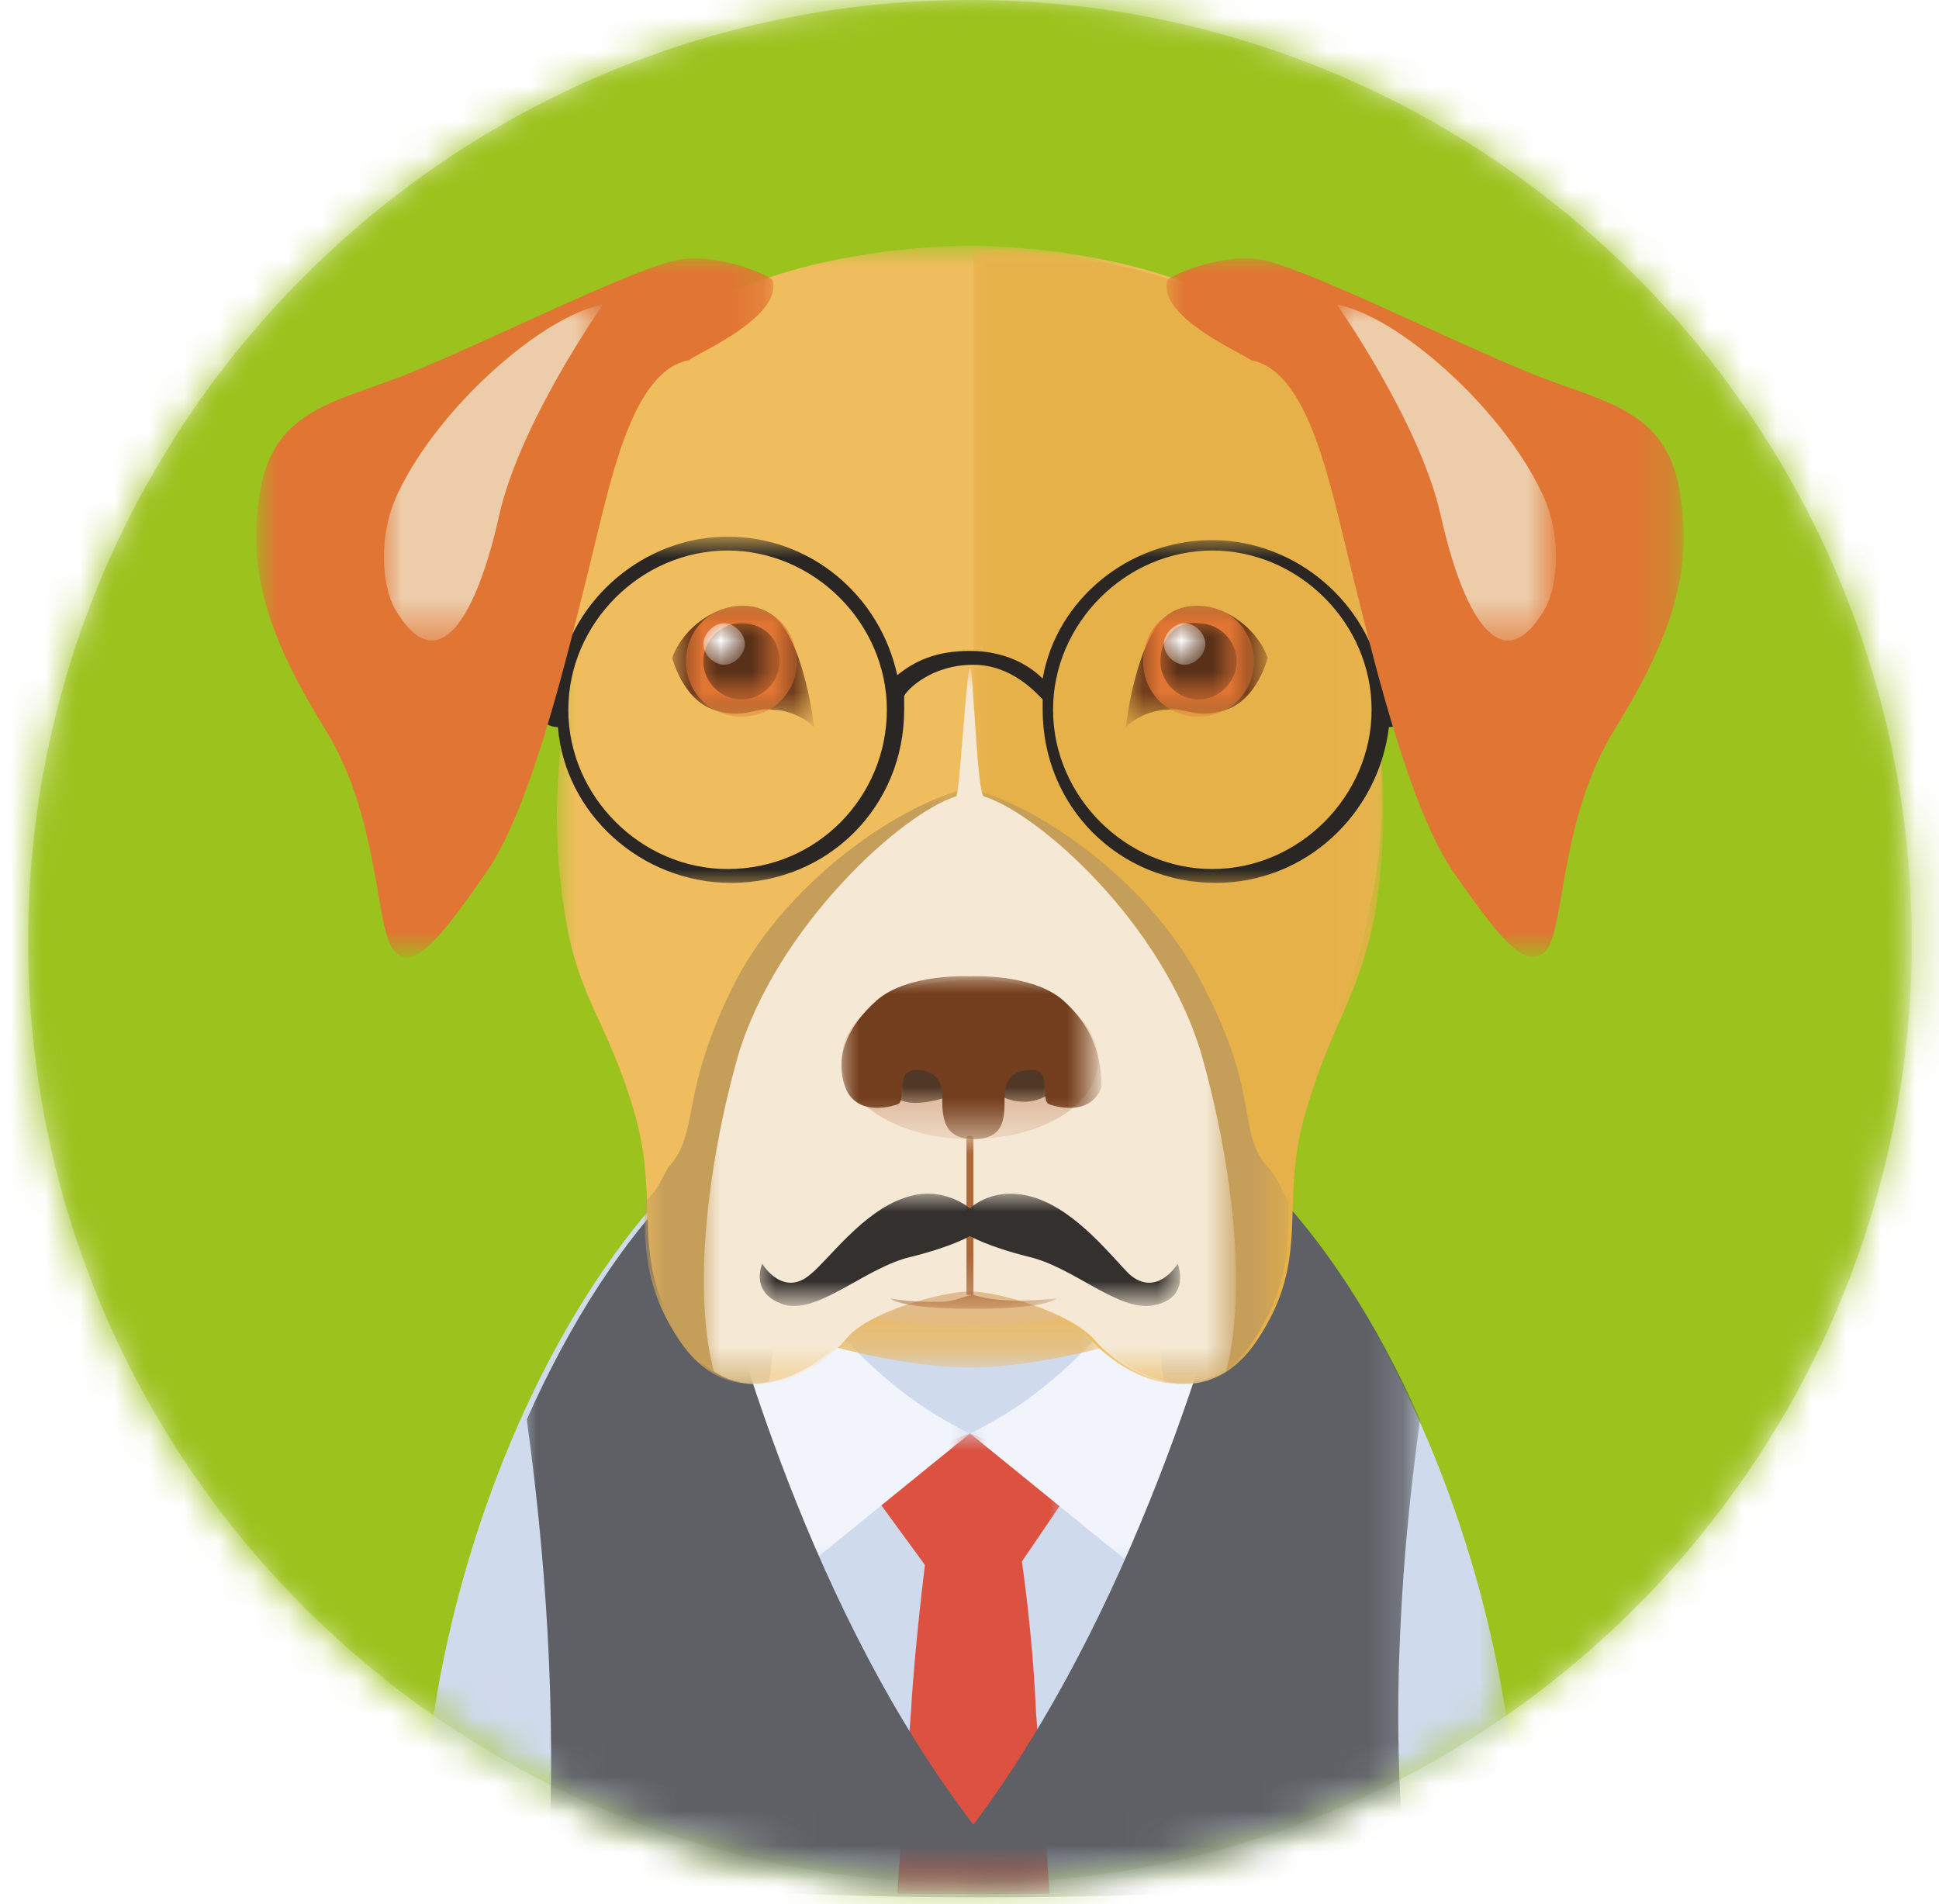 <?xml version="1.0" encoding="utf-8"?>
<!-- Generator: Adobe Illustrator 26.0.1, SVG Export Plug-In . SVG Version: 6.00 Build 0)  -->
<svg version="1.1" id="Layer_1" xmlns="http://www.w3.org/2000/svg" xmlns:xlink="http://www.w3.org/1999/xlink" x="0px" y="0px"
	 viewBox="0 0 56 55" style="enable-background:new 0 0 56 55;" xml:space="preserve">
<style type="text/css">
	.st0{filter:url(#Adobe_OpacityMaskFilter);}
	.st1{fill-rule:evenodd;clip-rule:evenodd;fill:#FFFFFF;}
	.st2{mask:url(#mask-2_00000094577603981899764770000005577600133146671282_);fill-rule:evenodd;clip-rule:evenodd;fill:#9BC21D;}
	.st3{filter:url(#Adobe_OpacityMaskFilter_00000091016048947756051170000008591078449994510249_);}
	.st4{mask:url(#mask-6_00000147909793584985712550000003515377144567263903_);fill-rule:evenodd;clip-rule:evenodd;fill:#9BC21D;}
	.st5{filter:url(#Adobe_OpacityMaskFilter_00000053505636965494627490000000917706857409362613_);}
	.st6{mask:url(#mask-8_00000037663543417440501830000013619367410926830484_);fill-rule:evenodd;clip-rule:evenodd;fill:#D0DAED;}
	.st7{filter:url(#Adobe_OpacityMaskFilter_00000077294207912002957440000009845237450926752909_);}
	.st8{mask:url(#mask-10_00000037650958352003762590000004030874978591952513_);fill-rule:evenodd;clip-rule:evenodd;fill:#DC5140;}
	.st9{filter:url(#Adobe_OpacityMaskFilter_00000065059475958592130760000006931033969040173721_);}
	.st10{mask:url(#mask-12_00000128481472219348026760000003193387912579117455_);fill-rule:evenodd;clip-rule:evenodd;fill:#F1F5FB;}
	.st11{filter:url(#Adobe_OpacityMaskFilter_00000089558898786466376270000017151945303852961175_);}
	.st12{mask:url(#mask-14_00000117669220418417739780000004160421216578708615_);fill-rule:evenodd;clip-rule:evenodd;fill:#F1F5FB;}
	.st13{filter:url(#Adobe_OpacityMaskFilter_00000096750236962806411750000008105477522421781380_);}
	.st14{mask:url(#mask-16_00000041978237738076898140000015398278369173282186_);fill-rule:evenodd;clip-rule:evenodd;fill:#5E6065;}
	.st15{filter:url(#Adobe_OpacityMaskFilter_00000140714335907735834870000003612000875375681924_);}
	.st16{mask:url(#mask-18_00000164494861585864926090000008133798399976826805_);fill-rule:evenodd;clip-rule:evenodd;fill:#E8BB69;}
	.st17{filter:url(#Adobe_OpacityMaskFilter_00000091000033203957946640000008215109315697624209_);}
	.st18{mask:url(#mask-20_00000062171604144339902820000007080805124996583077_);fill-rule:evenodd;clip-rule:evenodd;fill:#DEBB9F;}
	.st19{filter:url(#Adobe_OpacityMaskFilter_00000063633663932474839910000017176482121563322270_);}
	.st20{mask:url(#mask-22_00000165933415287659396870000015101448042330097572_);fill-rule:evenodd;clip-rule:evenodd;fill:#EFBD5E;}
	.st21{filter:url(#Adobe_OpacityMaskFilter_00000140717231592308570070000012622528769184317613_);}
	.st22{mask:url(#mask-24_00000029022609176383983530000004034788638419035033_);fill-rule:evenodd;clip-rule:evenodd;fill:#E7B14A;}
	.st23{filter:url(#Adobe_OpacityMaskFilter_00000117644764744519180300000004347055304112867723_);}
	.st24{mask:url(#mask-26_00000044159028370491436130000010895408952656053181_);fill-rule:evenodd;clip-rule:evenodd;fill:#292623;}
	.st25{filter:url(#Adobe_OpacityMaskFilter_00000011712464662046172850000015831168274173896837_);}
	.st26{mask:url(#mask-28_00000013905880170086444700000002308639412005553569_);fill-rule:evenodd;clip-rule:evenodd;fill:#C59E5A;}
	.st27{filter:url(#Adobe_OpacityMaskFilter_00000001647777863548612960000010911566530629623216_);}
	.st28{mask:url(#mask-30_00000018221983565781201490000006847273217518624900_);fill-rule:evenodd;clip-rule:evenodd;fill:#F5E9D5;}
	.st29{filter:url(#Adobe_OpacityMaskFilter_00000013192604278786431580000002067547997896551102_);}
	.st30{mask:url(#mask-32_00000103973652116994099400000004032865615280554134_);fill-rule:evenodd;clip-rule:evenodd;fill:#E17533;}
	.st31{filter:url(#Adobe_OpacityMaskFilter_00000183945276411414213900000002024573226177600676_);}
	.st32{mask:url(#mask-34_00000103261916266063702830000009282137959165794969_);fill-rule:evenodd;clip-rule:evenodd;fill:#E17533;}
	.st33{filter:url(#Adobe_OpacityMaskFilter_00000111894840217498791680000013189545365119819442_);}
	.st34{mask:url(#mask-36_00000056405361970910385850000003605020655407294133_);fill-rule:evenodd;clip-rule:evenodd;fill:#ECCCA9;}
	.st35{filter:url(#Adobe_OpacityMaskFilter_00000039816133684078753580000011392928464491668363_);}
	.st36{mask:url(#mask-38_00000093163920739013110410000011109138080793438128_);fill-rule:evenodd;clip-rule:evenodd;fill:#ECCCA9;}
	.st37{filter:url(#Adobe_OpacityMaskFilter_00000116925523525796699070000008724650498707944091_);}
	.st38{mask:url(#mask-40_00000075131699493137883390000007782138727135301532_);fill-rule:evenodd;clip-rule:evenodd;fill:#AC6A39;}
	.st39{filter:url(#Adobe_OpacityMaskFilter_00000054248738336173195370000014286230783729330091_);}
	.st40{mask:url(#mask-42_00000163794450555934859090000012614059264039143838_);fill-rule:evenodd;clip-rule:evenodd;fill:#33302D;}
	.st41{filter:url(#Adobe_OpacityMaskFilter_00000170258081976619867720000009022898320588760471_);}
	.st42{mask:url(#mask-44_00000173846717969788615280000006757402066654093202_);fill-rule:evenodd;clip-rule:evenodd;fill:#DEBB9F;}
	.st43{filter:url(#Adobe_OpacityMaskFilter_00000058563338941514482640000011814787910222885804_);}
	.st44{mask:url(#mask-46_00000053517980456040716820000007788467538047161772_);fill-rule:evenodd;clip-rule:evenodd;fill:#513826;}
	.st45{filter:url(#Adobe_OpacityMaskFilter_00000122698974884504482400000013703419975817773451_);}
	.st46{mask:url(#mask-48_00000069387283778142435910000011319476890790600333_);fill-rule:evenodd;clip-rule:evenodd;fill:#733E1D;}
	.st47{filter:url(#Adobe_OpacityMaskFilter_00000147903033454395607770000015803149709533143966_);}
	.st48{mask:url(#mask-50_00000052802374164645715160000009694377278974227851_);fill-rule:evenodd;clip-rule:evenodd;fill:#733E1D;}
	.st49{filter:url(#Adobe_OpacityMaskFilter_00000163038563548987533870000004526116719151457715_);}
	.st50{mask:url(#mask-52_00000042017164045813780030000001284933522614514620_);fill-rule:evenodd;clip-rule:evenodd;fill:#E17533;}
	.st51{filter:url(#Adobe_OpacityMaskFilter_00000150085387802032405750000016138741267064143771_);}
	.st52{mask:url(#mask-54_00000142152399732554750580000000471857848970881933_);fill-rule:evenodd;clip-rule:evenodd;fill:#593119;}
	.st53{filter:url(#Adobe_OpacityMaskFilter_00000085244975602645196610000017051887946770355343_);}
	.st54{mask:url(#mask-56_00000110428493913394521370000006963708076379388319_);fill-rule:evenodd;clip-rule:evenodd;fill:#FEFEFE;}
	.st55{filter:url(#Adobe_OpacityMaskFilter_00000115486199495744136630000000314862827990247101_);}
	.st56{mask:url(#mask-58_00000106144942494707695210000013837878731325275827_);fill-rule:evenodd;clip-rule:evenodd;fill:#733E1D;}
	.st57{filter:url(#Adobe_OpacityMaskFilter_00000022554237859351457830000016363427541959922570_);}
	.st58{mask:url(#mask-60_00000112608974577946847820000012748421647127873957_);fill-rule:evenodd;clip-rule:evenodd;fill:#E17533;}
	.st59{filter:url(#Adobe_OpacityMaskFilter_00000049207739138568172770000016213769413341428659_);}
	.st60{mask:url(#mask-62_00000041268319623205124920000000513786880655098521_);fill-rule:evenodd;clip-rule:evenodd;fill:#593119;}
	.st61{filter:url(#Adobe_OpacityMaskFilter_00000077293385522879321550000015915696950875031200_);}
	.st62{mask:url(#mask-64_00000125593377448131699970000013106949470222682027_);fill-rule:evenodd;clip-rule:evenodd;fill:#FEFEFE;}
</style>
<g id="Page-1">
	<g id="Dimbabet-Profile-Menu---Account-setting-1.02" transform="translate(-568, -374)">
		<g id="avatars" transform="translate(493, 332)">
			<g id="Group-1351" transform="translate(0, 42)">
				<g id="dog" transform="translate(75.813, 0)">
					<g id="Group-980" transform="translate(-0, -0)">
						<g id="Clip-979">
						</g>
						<defs>
							<filter id="Adobe_OpacityMaskFilter" filterUnits="userSpaceOnUse" x="0" y="0" width="54.4" height="54.4">
								<feColorMatrix  type="matrix" values="1 0 0 0 0  0 1 0 0 0  0 0 1 0 0  0 0 0 1 0"/>
							</filter>
						</defs>
						
							<mask maskUnits="userSpaceOnUse" x="0" y="0" width="54.4" height="54.4" id="mask-2_00000094577603981899764770000005577600133146671282_">
							<g class="st0">
								<path id="path-1_00000039109455004822028700000018056673718863262364_" class="st1" d="M27.2,0C12.2,0,0,12.2,0,27.2l0,0
									c0,11,6.6,20.9,16.8,25.1l0,0c10.2,4.2,21.9,1.9,29.6-5.9l0,0c7.8-7.8,10.1-19.5,5.9-29.6l0,0C48.1,6.6,38.2,0,27.2,0
									L27.2,0C27.2,0,27.2,0,27.2,0"/>
							</g>
						</mask>
						<path id="Fill-978" class="st2" d="M27.2,0c15,0,27.2,12.2,27.2,27.2S42.2,54.4,27.2,54.4S0,42.2,0,27.2C0,12.2,12.2,0,27.2,0
							"/>
					</g>
					<g id="Group-986" transform="translate(0, 0)">
						<g id="Clip-985">
						</g>
						<defs>
							
								<filter id="Adobe_OpacityMaskFilter_00000144324618929423921380000002170684440182375044_" filterUnits="userSpaceOnUse" x="-1" y="-1" width="56.4" height="56.4">
								<feColorMatrix  type="matrix" values="1 0 0 0 0  0 1 0 0 0  0 0 1 0 0  0 0 0 1 0"/>
							</filter>
						</defs>
						
							<mask maskUnits="userSpaceOnUse" x="-1" y="-1" width="56.4" height="56.4" id="mask-6_00000147909793584985712550000003515377144567263903_">
							<g style="filter:url(#Adobe_OpacityMaskFilter_00000144324618929423921380000002170684440182375044_);">
								<path id="path-5_00000138533234457079102810000001085276797258127796_" class="st1" d="M0,27.2c0,0.4,0,0.8,0,1.2l0,0
									c0,0,0,0,0,0.1l0,0c0,0,0,0,0,0l0,0c0.3,6.2,2.7,12,6.6,16.6l0,0c0,0,0,0,0,0l0,0l0,0c1.1,1.3,2.4,2.5,3.8,3.6l0,0
									c1.9,1.5,4,2.7,6.3,3.7l0,0c2.9,1.2,6,1.9,9,2l0,0c0.5,0,0.9,0,1.4,0l0,0c0.2,0,0.5,0,0.7,0l0,0c0,0,0,0,0,0l0,0
									c0,0,0,0,0,0l0,0c6.8-0.2,13.5-2.9,18.5-8l0,0c5-5,7.7-11.6,8-18.4l0,0c0-0.3,0-0.6,0-0.8l0,0c0-0.5,0-1,0-1.6l0,0
									c0,0,0,0,0,0l0,0c0,0,0,0,0,0l0,0c-0.2-3-0.8-6-2-8.8l0,0c-1-2.3-2.2-4.4-3.7-6.3l0,0c-1.1-1.4-2.3-2.7-3.7-3.9l0,0
									C40.5,2.7,34.7,0.3,28.6,0l0,0c0,0,0,0,0,0l0,0c0,0,0,0,0,0l0,0c-0.4,0-0.9,0-1.3,0l0,0C12.2,0,0,12.2,0,27.2L0,27.2z"/>
							</g>
						</mask>
						<polygon id="Fill-984" class="st4" points="-1,55.4 55.4,55.4 55.4,-1 -1,-1 						"/>
					</g>
					<g>
						<g id="Group-989">
							<g id="Clip-988">
							</g>
							<defs>
								
									<filter id="Adobe_OpacityMaskFilter_00000150780833968181275540000016970066707695222957_" filterUnits="userSpaceOnUse" x="11.4" y="30.1" width="31.6" height="24.6">
									<feColorMatrix  type="matrix" values="1 0 0 0 0  0 1 0 0 0  0 0 1 0 0  0 0 0 1 0"/>
								</filter>
							</defs>
							
								<mask maskUnits="userSpaceOnUse" x="11.4" y="30.1" width="31.6" height="24.6" id="mask-8_00000037663543417440501830000013619367410926830484_">
								<g style="filter:url(#Adobe_OpacityMaskFilter_00000150780833968181275540000016970066707695222957_);">
									<path id="path-7_00000096756729605269155850000013928668543204742069_" class="st1" d="M27.2,0C12.2,0,0,12.2,0,27.2l0,0
										c0,11,6.6,20.9,16.8,25.1l0,0c10.2,4.2,21.9,1.9,29.6-5.9l0,0c7.8-7.8,10.1-19.5,5.9-29.6l0,0C48.1,6.6,38.2,0,27.2,0
										L27.2,0C27.2,0,27.2,0,27.2,0"/>
								</g>
							</mask>
							<path id="Fill-987" class="st6" d="M27.2,30.1c-10,0-15.8,14.3-15.8,23.3c0,0,4.1,1.3,15.8,1.3S43,53.4,43,53.4
								C43,44.5,37.2,30.1,27.2,30.1"/>
						</g>
						<g id="Group-992">
							<g id="Clip-991">
							</g>
							<defs>
								
									<filter id="Adobe_OpacityMaskFilter_00000129199268488497748090000006564717728053778333_" filterUnits="userSpaceOnUse" x="24" y="41.4" width="6.3" height="13.3">
									<feColorMatrix  type="matrix" values="1 0 0 0 0  0 1 0 0 0  0 0 1 0 0  0 0 0 1 0"/>
								</filter>
							</defs>
							
								<mask maskUnits="userSpaceOnUse" x="24" y="41.4" width="6.3" height="13.3" id="mask-10_00000037650958352003762590000004030874978591952513_">
								<g style="filter:url(#Adobe_OpacityMaskFilter_00000129199268488497748090000006564717728053778333_);">
									<path id="path-9_00000148654989173911985970000007551061943688440714_" class="st1" d="M27.2,0C12.2,0,0,12.2,0,27.2l0,0
										c0,11,6.6,20.9,16.8,25.1l0,0c10.2,4.2,21.9,1.9,29.6-5.9l0,0c7.8-7.8,10.1-19.5,5.9-29.6l0,0C48.1,6.6,38.2,0,27.2,0
										L27.2,0C27.2,0,27.2,0,27.2,0"/>
								</g>
							</mask>
							<path id="Fill-990" class="st8" d="M29.1,49.3c0,0.2,0.2,2.4,0.4,5.4c-0.7,0-1.5,0-2.3,0c-0.7,0-1.4,0-2.1,0
								c0.2-3,0.4-5.2,0.4-5.3c0.1-1.8,0.4-4.2,0.4-4.2L24,42.6l3.2-1.2l3.2,1.2l-1.7,2.5C28.7,45.1,29,47.1,29.1,49.3"/>
						</g>
						<g id="Group-995">
							<g id="Clip-994">
							</g>
							<defs>
								
									<filter id="Adobe_OpacityMaskFilter_00000060729413415731605200000009955123546497861261_" filterUnits="userSpaceOnUse" x="20.1" y="36.1" width="7.1" height="9.2">
									<feColorMatrix  type="matrix" values="1 0 0 0 0  0 1 0 0 0  0 0 1 0 0  0 0 0 1 0"/>
								</filter>
							</defs>
							
								<mask maskUnits="userSpaceOnUse" x="20.1" y="36.1" width="7.1" height="9.2" id="mask-12_00000128481472219348026760000003193387912579117455_">
								<g style="filter:url(#Adobe_OpacityMaskFilter_00000060729413415731605200000009955123546497861261_);">
									<path id="path-11_00000085965378124762877160000014756509122217517198_" class="st1" d="M27.2,0C12.2,0,0,12.2,0,27.2l0,0
										c0,11,6.6,20.9,16.8,25.1l0,0c10.2,4.2,21.9,1.9,29.6-5.9l0,0c7.8-7.8,10.1-19.5,5.9-29.6l0,0C48.1,6.6,38.2,0,27.2,0
										L27.2,0C27.2,0,27.2,0,27.2,0"/>
								</g>
							</mask>
							<path id="Fill-993" class="st10" d="M21.7,36.1c0,0,1.9,3.6,5.5,5.3l-4.8,3.9l-2.3-6.9C20.1,38.4,20.6,37,21.7,36.1"/>
						</g>
						<g id="Group-998">
							<g id="Clip-997">
							</g>
							<defs>
								
									<filter id="Adobe_OpacityMaskFilter_00000144337805470901610560000011581560592595899793_" filterUnits="userSpaceOnUse" x="27.2" y="36.1" width="7.1" height="9.2">
									<feColorMatrix  type="matrix" values="1 0 0 0 0  0 1 0 0 0  0 0 1 0 0  0 0 0 1 0"/>
								</filter>
							</defs>
							
								<mask maskUnits="userSpaceOnUse" x="27.2" y="36.1" width="7.1" height="9.2" id="mask-14_00000117669220418417739780000004160421216578708615_">
								<g style="filter:url(#Adobe_OpacityMaskFilter_00000144337805470901610560000011581560592595899793_);">
									<path id="path-13_00000170269887160585459480000014527476836624091574_" class="st1" d="M27.2,0C12.2,0,0,12.2,0,27.2l0,0
										c0,11,6.6,20.9,16.8,25.1l0,0c10.2,4.2,21.9,1.9,29.6-5.9l0,0c7.8-7.8,10.1-19.5,5.9-29.6l0,0C48.1,6.6,38.2,0,27.2,0
										L27.2,0C27.2,0,27.2,0,27.2,0"/>
								</g>
							</mask>
							<path id="Fill-996" class="st12" d="M32.7,36.1c0,0-1.9,3.6-5.5,5.3l4.8,3.9l2.3-6.9C34.3,38.4,33.8,37,32.7,36.1"/>
						</g>
						<g id="Group-1001">
							<g id="Clip-1000">
							</g>
							<defs>
								
									<filter id="Adobe_OpacityMaskFilter_00000026145650649117861120000014728237615969162890_" filterUnits="userSpaceOnUse" x="14.2" y="33.8" width="25.9" height="21">
									<feColorMatrix  type="matrix" values="1 0 0 0 0  0 1 0 0 0  0 0 1 0 0  0 0 0 1 0"/>
								</filter>
							</defs>
							
								<mask maskUnits="userSpaceOnUse" x="14.2" y="33.8" width="25.9" height="21" id="mask-16_00000041978237738076898140000015398278369173282186_">
								<g style="filter:url(#Adobe_OpacityMaskFilter_00000026145650649117861120000014728237615969162890_);">
									<path id="path-15_00000062870367125631421100000000018491033774648214_" class="st1" d="M27.2,0C12.2,0,0,12.2,0,27.2l0,0
										c0,11,6.6,20.9,16.8,25.1l0,0c10.2,4.2,21.9,1.9,29.6-5.9l0,0c7.8-7.8,10.1-19.5,5.9-29.6l0,0C48.1,6.6,38.2,0,27.2,0
										L27.2,0C27.2,0,27.2,0,27.2,0"/>
								</g>
							</mask>
							<path id="Fill-999" class="st14" d="M40.2,41c-1.2-2.7-2.8-5.3-4.8-7.2c-1.1,4.7-3.6,12.9-8.1,18.9c-4.6-6-7-14.2-8.1-18.9
								c-2,1.9-3.6,4.5-4.8,7.2c0.5,3.6,0.9,8.4,0.6,13.1c2.5,0.3,6.4,0.7,12.4,0.7h0h0c5.9,0,9.9-0.3,12.4-0.7
								C39.3,49.4,39.7,44.6,40.2,41"/>
						</g>
						<g id="Group-1004">
							<g id="Clip-1003">
							</g>
							<defs>
								
									<filter id="Adobe_OpacityMaskFilter_00000041995819077672247000000017296475152597372597_" filterUnits="userSpaceOnUse" x="22.9" y="36.5" width="8.5" height="2.9">
									<feColorMatrix  type="matrix" values="1 0 0 0 0  0 1 0 0 0  0 0 1 0 0  0 0 0 1 0"/>
								</filter>
							</defs>
							
								<mask maskUnits="userSpaceOnUse" x="22.9" y="36.5" width="8.5" height="2.9" id="mask-18_00000164494861585864926090000008133798399976826805_">
								<g style="filter:url(#Adobe_OpacityMaskFilter_00000041995819077672247000000017296475152597372597_);">
									<path id="path-17_00000020379156851972978310000010991697581129850267_" class="st1" d="M27.2,0C12.2,0,0,12.2,0,27.2l0,0
										c0,11,6.6,20.9,16.8,25.1l0,0c10.2,4.2,21.9,1.9,29.6-5.9l0,0c7.8-7.8,10.1-19.5,5.9-29.6l0,0C48.1,6.6,38.2,0,27.2,0
										L27.2,0C27.2,0,27.2,0,27.2,0"/>
								</g>
							</mask>
							<path id="Fill-1002" class="st16" d="M27.2,36.5c0,0-3.9,0.8-4.3,2.3c0,0,2.4,0.7,4.3,0.7s4.3-0.7,4.3-0.7
								C31.1,37.4,27.2,36.5,27.2,36.5"/>
						</g>
						<g id="Group-1007">
							<g id="Clip-1006">
							</g>
							<defs>
								
									<filter id="Adobe_OpacityMaskFilter_00000139254005205147052480000004891369331579080343_" filterUnits="userSpaceOnUse" x="22.9" y="36.5" width="8.3" height="1.7">
									<feColorMatrix  type="matrix" values="1 0 0 0 0  0 1 0 0 0  0 0 1 0 0  0 0 0 1 0"/>
								</filter>
							</defs>
							
								<mask maskUnits="userSpaceOnUse" x="22.9" y="36.5" width="8.3" height="1.7" id="mask-20_00000062171604144339902820000007080805124996583077_">
								<g style="filter:url(#Adobe_OpacityMaskFilter_00000139254005205147052480000004891369331579080343_);">
									<path id="path-19_00000083071710112571266840000013104339473594538408_" class="st1" d="M27.2,0C12.2,0,0,12.2,0,27.2l0,0
										c0,11,6.6,20.9,16.8,25.1l0,0c10.2,4.2,21.9,1.9,29.6-5.9l0,0c7.8-7.8,10.1-19.5,5.9-29.6l0,0C48.1,6.6,38.2,0,27.2,0
										L27.2,0C27.2,0,27.2,0,27.2,0"/>
								</g>
							</mask>
							<path id="Fill-1005" class="st18" d="M31.2,37.4c0,0.5-1.8,0.9-4.1,0.9c-2.3,0-4.1-0.4-4.1-0.9c0-0.5,1.8-0.9,4.1-0.9
								C29.4,36.5,31.2,36.9,31.2,37.4"/>
						</g>
						<g id="Group-1010">
							<g id="Clip-1009">
							</g>
							<defs>
								
									<filter id="Adobe_OpacityMaskFilter_00000159447078489652786910000005125778558472085679_" filterUnits="userSpaceOnUse" x="15.3" y="7.2" width="23.9" height="32.9">
									<feColorMatrix  type="matrix" values="1 0 0 0 0  0 1 0 0 0  0 0 1 0 0  0 0 0 1 0"/>
								</filter>
							</defs>
							
								<mask maskUnits="userSpaceOnUse" x="15.3" y="7.2" width="23.9" height="32.9" id="mask-22_00000165933415287659396870000015101448042330097572_">
								<g style="filter:url(#Adobe_OpacityMaskFilter_00000159447078489652786910000005125778558472085679_);">
									<path id="path-21_00000145745017583032139650000002698382327519632575_" class="st1" d="M27.2,0C12.2,0,0,12.2,0,27.2l0,0
										c0,11,6.6,20.9,16.8,25.1l0,0c10.2,4.2,21.9,1.9,29.6-5.9l0,0c7.8-7.8,10.1-19.5,5.9-29.6l0,0C48.1,6.6,38.2,0,27.2,0
										L27.2,0C27.2,0,27.2,0,27.2,0"/>
								</g>
							</mask>
							<path id="Fill-1008" class="st20" d="M38.9,20.7c-0.2-1.4,0.7-6.7-2-10.2c-2.8-3.5-9.7-3.4-9.7-3.4s-6.9-0.1-9.7,3.4
								c-2.8,3.5-1.8,8.8-2,10.2s-0.4,3.2,0,5.7s1.2,3,2,5.7c0.8,2.7-0.2,4.2,1.4,6.6c1.6,2.4,3.9,0.8,4.6,0
								c0.7-0.8,2.8-1.4,3.6-1.4s3,0.6,3.6,1.4c0.7,0.8,3,2.4,4.6,0c1.6-2.4,0.6-3.9,1.4-6.6c0.8-2.7,1.6-3.3,2-5.7
								C39.3,23.9,39.1,22.1,38.9,20.7"/>
						</g>
						<g id="Group-1013">
							<g id="Clip-1012">
							</g>
							<defs>
								
									<filter id="Adobe_OpacityMaskFilter_00000103232645162688579460000011549972795198745022_" filterUnits="userSpaceOnUse" x="27.2" y="7.2" width="11.9" height="32.9">
									<feColorMatrix  type="matrix" values="1 0 0 0 0  0 1 0 0 0  0 0 1 0 0  0 0 0 1 0"/>
								</filter>
							</defs>
							
								<mask maskUnits="userSpaceOnUse" x="27.2" y="7.2" width="11.9" height="32.9" id="mask-24_00000029022609176383983530000004034788638419035033_">
								<g style="filter:url(#Adobe_OpacityMaskFilter_00000103232645162688579460000011549972795198745022_);">
									<path id="path-23_00000155140492930302405180000016757600720224945328_" class="st1" d="M27.2,0C12.2,0,0,12.2,0,27.2l0,0
										c0,11,6.6,20.9,16.8,25.1l0,0c10.2,4.2,21.9,1.9,29.6-5.9l0,0c7.8-7.8,10.1-19.5,5.9-29.6l0,0C48.1,6.6,38.2,0,27.2,0
										L27.2,0C27.2,0,27.2,0,27.2,0"/>
								</g>
							</mask>
							<path id="Fill-1011" class="st22" d="M38.9,26.4c-0.5,2.5-1.2,3-2,5.7c-0.8,2.7,0.2,4.2-1.4,6.6c-1.6,2.4-3.9,0.8-4.6,0
								c-0.7-0.8-2.8-1.4-3.6-1.4V7.2c0,0,6.9-0.1,9.7,3.4c2.8,3.5,1.8,8.8,2,10.2C39.1,22.1,39.3,23.9,38.9,26.4"/>
						</g>
						<g id="Group-1016">
							<g id="Clip-1015">
							</g>
							<defs>
								
									<filter id="Adobe_OpacityMaskFilter_00000163761429265523931930000010823445737548799918_" filterUnits="userSpaceOnUse" x="12.9" y="15.6" width="28.1" height="10">
									<feColorMatrix  type="matrix" values="1 0 0 0 0  0 1 0 0 0  0 0 1 0 0  0 0 0 1 0"/>
								</filter>
							</defs>
							
								<mask maskUnits="userSpaceOnUse" x="12.9" y="15.6" width="28.1" height="10" id="mask-26_00000044159028370491436130000010895408952656053181_">
								<g style="filter:url(#Adobe_OpacityMaskFilter_00000163761429265523931930000010823445737548799918_);">
									<path id="path-25_00000003085812572433226490000013684842599831826348_" class="st1" d="M27.2,0C12.2,0,0,12.2,0,27.2l0,0
										c0,11,6.6,20.9,16.8,25.1l0,0c10.2,4.2,21.9,1.9,29.6-5.9l0,0c7.8-7.8,10.1-19.5,5.9-29.6l0,0C48.1,6.6,38.2,0,27.2,0
										L27.2,0C27.2,0,27.2,0,27.2,0L27.2,0z"/>
								</g>
							</mask>
							<path id="Fill-1014" class="st24" d="M34.2,25.1c-2.5,0-4.6-2.1-4.6-4.6s2.1-4.6,4.6-4.6s4.6,2.1,4.6,4.6
								S36.7,25.1,34.2,25.1L34.2,25.1z M20.2,25.1c-2.5,0-4.6-2.1-4.6-4.6s2.1-4.6,4.6-4.6c2.5,0,4.6,2.1,4.6,4.6
								S22.8,25.1,20.2,25.1L20.2,25.1z M41,19.8l-1.4,0.1c-0.1-0.1-0.3-0.2-0.5-0.2c0,0,0,0,0,0c-0.4-2.3-2.5-4.1-4.9-4.1
								c-2.4,0-4.5,1.7-4.9,4c-0.4-0.4-1.1-0.8-2.1-0.8c-1,0-1.6,0.3-2.1,0.7c-0.5-2.3-2.5-4-4.9-4c-2.4,0-4.5,1.8-4.9,4.1
								c0,0,0,0,0,0c-0.2,0-0.4,0.1-0.5,0.2l-1.8-0.2v0.7l1.7,0.3c0.1,0.2,0.3,0.4,0.6,0.4c0.2,2.5,2.4,4.5,5,4.5c2.8,0,5-2.2,5-5
								c0-0.1,0-0.3,0-0.4c0.1-0.2,0.8-0.9,2-0.9c1.1,0,1.8,0.8,2,1c0,0.1,0,0.2,0,0.3c0,2.8,2.2,5,5,5c2.6,0,4.7-2,5-4.5
								c0.3,0,0.5-0.2,0.6-0.4l1.3-0.2V19.8z"/>
						</g>
						<g id="Group-1019">
							<g id="Clip-1018">
							</g>
							<defs>
								
									<filter id="Adobe_OpacityMaskFilter_00000042705315847263317100000018165938802812193674_" filterUnits="userSpaceOnUse" x="17.9" y="22.8" width="18.6" height="17.2">
									<feColorMatrix  type="matrix" values="1 0 0 0 0  0 1 0 0 0  0 0 1 0 0  0 0 0 1 0"/>
								</filter>
							</defs>
							
								<mask maskUnits="userSpaceOnUse" x="17.9" y="22.8" width="18.6" height="17.2" id="mask-28_00000013905880170086444700000002308639412005553569_">
								<g style="filter:url(#Adobe_OpacityMaskFilter_00000042705315847263317100000018165938802812193674_);">
									<path id="path-27_00000152981316970346502900000000864257747281600941_" class="st1" d="M27.2,0C12.2,0,0,12.2,0,27.2l0,0
										c0,11,6.6,20.9,16.8,25.1l0,0c10.2,4.2,21.9,1.9,29.6-5.9l0,0c7.8-7.8,10.1-19.5,5.9-29.6l0,0C48.1,6.6,38.2,0,27.2,0
										L27.2,0C27.2,0,27.2,0,27.2,0"/>
								</g>
							</mask>
							<path id="Fill-1017" class="st26" d="M35.8,33.7c-0.9-1-0.2-2-1.8-5.1c-1.5-3.1-4.8-5.3-6.7-5.8c-0.1,0-0.2,0-0.2,0
								c0,0-0.1,0-0.1,0c-1.9,0.5-5.2,2.7-6.7,5.8c-1.5,3.1-0.9,4.1-1.8,5.1c-0.2,0.3-0.3,0.7-0.7,1c0,1.3,0,2.5,1,4
								c0.8,1.2,1.8,1.4,2.6,1.2c0.4-2.5-0.4-6.6,0.1-8.4c0.5-2.1,3.9-7.6,5.5-8.6c0,0,0.1,0,0.1,0c0,0,0.1,0,0.1,0
								c1.6,1,5,6.4,5.5,8.6c0.4,1.8-0.3,5.9,0.1,8.4c0.9,0.2,1.8,0,2.6-1.2c1-1.5,1-2.7,1-4C36.2,34.4,36.1,34,35.8,33.7"/>
						</g>
						<g id="Group-1022">
							<g id="Clip-1021">
							</g>
							<defs>
								
									<filter id="Adobe_OpacityMaskFilter_00000062194365082186898380000006364145540568926343_" filterUnits="userSpaceOnUse" x="19.5" y="19.4" width="15.4" height="20.6">
									<feColorMatrix  type="matrix" values="1 0 0 0 0  0 1 0 0 0  0 0 1 0 0  0 0 0 1 0"/>
								</filter>
							</defs>
							
								<mask maskUnits="userSpaceOnUse" x="19.5" y="19.4" width="15.4" height="20.6" id="mask-30_00000018221983565781201490000006847273217518624900_">
								<g style="filter:url(#Adobe_OpacityMaskFilter_00000062194365082186898380000006364145540568926343_);">
									<path id="path-29_00000145749628641101751170000001084285368474280832_" class="st1" d="M27.2,0C12.2,0,0,12.2,0,27.2l0,0
										c0,11,6.6,20.9,16.8,25.1l0,0c10.2,4.2,21.9,1.9,29.6-5.9l0,0c7.8-7.8,10.1-19.5,5.9-29.6l0,0C48.1,6.6,38.2,0,27.2,0
										L27.2,0C27.2,0,27.2,0,27.2,0"/>
								</g>
							</mask>
							<path id="Fill-1020" class="st28" d="M34.6,39.6c-1.5,1-3.2-0.2-3.8-0.9c-0.7-0.8-2.8-1.4-3.6-1.4c-0.8,0-3,0.6-3.6,1.4
								c-0.6,0.7-2.3,1.9-3.8,0.9c-0.6-2.3-0.2-5.9,0.7-9.1c1.1-3.7,4.7-7,6.3-7.5c0.1,0,0.3-3.7,0.4-3.7c0.1,0,0.2,3.6,0.4,3.7
								c1.6,0.5,5.2,3.7,6.3,7.5C34.8,33.7,35.2,37.3,34.6,39.6"/>
						</g>
						<g id="Group-1025">
							<g id="Clip-1024">
							</g>
							<defs>
								
									<filter id="Adobe_OpacityMaskFilter_00000014603958539934153250000000526894773146520974_" filterUnits="userSpaceOnUse" x="6.7" y="7.4" width="14.9" height="20">
									<feColorMatrix  type="matrix" values="1 0 0 0 0  0 1 0 0 0  0 0 1 0 0  0 0 0 1 0"/>
								</filter>
							</defs>
							
								<mask maskUnits="userSpaceOnUse" x="6.7" y="7.4" width="14.9" height="20" id="mask-32_00000103973652116994099400000004032865615280554134_">
								<g style="filter:url(#Adobe_OpacityMaskFilter_00000014603958539934153250000000526894773146520974_);">
									<path id="path-31_00000062887123250175008050000008981778507149202085_" class="st1" d="M27.2,0C12.2,0,0,12.2,0,27.2l0,0
										c0,11,6.6,20.9,16.8,25.1l0,0c10.2,4.2,21.9,1.9,29.6-5.9l0,0c7.8-7.8,10.1-19.5,5.9-29.6l0,0C48.1,6.6,38.2,0,27.2,0
										L27.2,0C27.2,0,27.2,0,27.2,0"/>
								</g>
							</mask>
							<path id="Fill-1023" class="st30" d="M21.5,8.1c0-0.1-1.5-0.8-2.7-0.6c-1.2,0.2-5.4,2.3-7.6,3.2c-2.1,0.9-4.1,1-4.5,3.5
								c-0.4,2.4,0.3,4.3,1.9,6.9c1.6,2.6,1.4,5.8,2,6.4c0.6,0.5,1.3-0.4,2.7-2.4c1.3-2,2.3-6.3,2.9-8.7c0.6-2.4,1.2-5.7,2.9-6
								C19.1,10.3,21.8,9.2,21.5,8.1"/>
						</g>
						<g id="Group-1028">
							<g id="Clip-1027">
							</g>
							<defs>
								
									<filter id="Adobe_OpacityMaskFilter_00000119818560558017898220000017978592999525383594_" filterUnits="userSpaceOnUse" x="32.9" y="7.4" width="14.9" height="20">
									<feColorMatrix  type="matrix" values="1 0 0 0 0  0 1 0 0 0  0 0 1 0 0  0 0 0 1 0"/>
								</filter>
							</defs>
							
								<mask maskUnits="userSpaceOnUse" x="32.9" y="7.4" width="14.9" height="20" id="mask-34_00000103261916266063702830000009282137959165794969_">
								<g style="filter:url(#Adobe_OpacityMaskFilter_00000119818560558017898220000017978592999525383594_);">
									<path id="path-33_00000079473604600576125290000001027601819234594751_" class="st1" d="M27.2,0C12.2,0,0,12.2,0,27.2l0,0
										c0,11,6.6,20.9,16.8,25.1l0,0c10.2,4.2,21.9,1.9,29.6-5.9l0,0c7.8-7.8,10.1-19.5,5.9-29.6l0,0C48.1,6.6,38.2,0,27.2,0
										L27.2,0C27.2,0,27.2,0,27.2,0"/>
								</g>
							</mask>
							<path id="Fill-1026" class="st32" d="M32.9,8.1c0-0.1,1.5-0.8,2.7-0.6c1.2,0.2,5.4,2.3,7.6,3.2c2.1,0.9,4.1,1,4.5,3.5
								c0.4,2.4-0.3,4.3-1.9,6.9c-1.6,2.6-1.4,5.8-2,6.4c-0.6,0.5-1.3-0.4-2.7-2.4c-1.3-2-2.3-6.3-2.9-8.7c-0.6-2.4-1.2-5.7-2.9-6
								C35.3,10.3,32.6,9.2,32.9,8.1"/>
						</g>
						<g id="Group-1031">
							<g id="Clip-1030">
							</g>
							<defs>
								
									<filter id="Adobe_OpacityMaskFilter_00000019646912257756762070000003551415464563168129_" filterUnits="userSpaceOnUse" x="10.3" y="8.8" width="6.3" height="9.7">
									<feColorMatrix  type="matrix" values="1 0 0 0 0  0 1 0 0 0  0 0 1 0 0  0 0 0 1 0"/>
								</filter>
							</defs>
							
								<mask maskUnits="userSpaceOnUse" x="10.3" y="8.8" width="6.3" height="9.7" id="mask-36_00000056405361970910385850000003605020655407294133_">
								<g style="filter:url(#Adobe_OpacityMaskFilter_00000019646912257756762070000003551415464563168129_);">
									<path id="path-35_00000086692084998400674430000009775755809541657013_" class="st1" d="M27.2,0C12.2,0,0,12.2,0,27.2l0,0
										c0,11,6.6,20.9,16.8,25.1l0,0c10.2,4.2,21.9,1.9,29.6-5.9l0,0c7.8-7.8,10.1-19.5,5.9-29.6l0,0C48.1,6.6,38.2,0,27.2,0
										L27.2,0C27.2,0,27.2,0,27.2,0"/>
								</g>
							</mask>
							<path id="Fill-1029" class="st34" d="M16.6,8.8c0,0-2.4,3.4-3,6.1c-0.6,2.7-1.7,4.9-3,2.7c-0.4-0.7-0.5-2.2,0.1-3.4
								C11.9,11.7,14.9,9.1,16.6,8.8"/>
						</g>
						<g id="Group-1034">
							<g id="Clip-1033">
							</g>
							<defs>
								
									<filter id="Adobe_OpacityMaskFilter_00000137098676932738871310000005738560741065401481_" filterUnits="userSpaceOnUse" x="37.8" y="8.8" width="6.3" height="9.7">
									<feColorMatrix  type="matrix" values="1 0 0 0 0  0 1 0 0 0  0 0 1 0 0  0 0 0 1 0"/>
								</filter>
							</defs>
							
								<mask maskUnits="userSpaceOnUse" x="37.8" y="8.8" width="6.3" height="9.7" id="mask-38_00000093163920739013110410000011109138080793438128_">
								<g style="filter:url(#Adobe_OpacityMaskFilter_00000137098676932738871310000005738560741065401481_);">
									<path id="path-37_00000039128016074327393100000009905518680236301486_" class="st1" d="M27.2,0C12.2,0,0,12.2,0,27.2l0,0
										c0,11,6.6,20.9,16.8,25.1l0,0c10.2,4.2,21.9,1.9,29.6-5.9l0,0c7.8-7.8,10.1-19.5,5.9-29.6l0,0C48.1,6.6,38.2,0,27.2,0
										L27.2,0C27.2,0,27.2,0,27.2,0"/>
								</g>
							</mask>
							<path id="Fill-1032" class="st36" d="M37.8,8.8c0,0,2.4,3.4,3,6.1c0.6,2.7,1.7,4.9,3,2.7c0.4-0.7,0.5-2.2-0.1-3.4
								C42.5,11.7,39.5,9.1,37.8,8.8"/>
						</g>
						<g id="Group-1037">
							<g id="Clip-1036">
							</g>
							<defs>
								
									<filter id="Adobe_OpacityMaskFilter_00000066480336813978746690000013358278270344219780_" filterUnits="userSpaceOnUse" x="24.8" y="32.8" width="4.8" height="4.9">
									<feColorMatrix  type="matrix" values="1 0 0 0 0  0 1 0 0 0  0 0 1 0 0  0 0 0 1 0"/>
								</filter>
							</defs>
							
								<mask maskUnits="userSpaceOnUse" x="24.8" y="32.8" width="4.8" height="4.9" id="mask-40_00000075131699493137883390000007782138727135301532_">
								<g style="filter:url(#Adobe_OpacityMaskFilter_00000066480336813978746690000013358278270344219780_);">
									<path id="path-39_00000051360441390536664010000002667973112470557351_" class="st1" d="M27.2,0C12.2,0,0,12.2,0,27.2l0,0
										c0,11,6.6,20.9,16.8,25.1l0,0c10.2,4.2,21.9,1.9,29.6-5.9l0,0c7.8-7.8,10.1-19.5,5.9-29.6l0,0C48.1,6.6,38.2,0,27.2,0
										L27.2,0C27.2,0,27.2,0,27.2,0"/>
								</g>
							</mask>
							<path id="Fill-1035" class="st38" d="M27.3,37.4C27.3,37.4,27.3,37.4,27.3,37.4l0-4.5c0,0,0-0.1-0.1-0.1c0,0-0.1,0-0.1,0.1
								v4.5C27.1,37.4,27.2,37.4,27.3,37.4c-0.2,0-0.5,0.2-1,0.2c-0.4,0-0.9,0-1.4-0.1c0,0,0.2,0.3,2.4,0.3c2.2,0,2.4-0.3,2.4-0.3
								S28.2,37.7,27.3,37.4"/>
						</g>
						<g id="Group-1040">
							<g id="Clip-1039">
							</g>
							<defs>
								
									<filter id="Adobe_OpacityMaskFilter_00000018945370178461377570000004830796770264722574_" filterUnits="userSpaceOnUse" x="21.1" y="34.5" width="12.1" height="3.2">
									<feColorMatrix  type="matrix" values="1 0 0 0 0  0 1 0 0 0  0 0 1 0 0  0 0 0 1 0"/>
								</filter>
							</defs>
							
								<mask maskUnits="userSpaceOnUse" x="21.1" y="34.5" width="12.1" height="3.2" id="mask-42_00000163794450555934859090000012614059264039143838_">
								<g style="filter:url(#Adobe_OpacityMaskFilter_00000018945370178461377570000004830796770264722574_);">
									<path id="path-41_00000130628293781767312890000001940796302096524689_" class="st1" d="M27.2,0C12.2,0,0,12.2,0,27.2l0,0
										c0,11,6.6,20.9,16.8,25.1l0,0c10.2,4.2,21.9,1.9,29.6-5.9l0,0c7.8-7.8,10.1-19.5,5.9-29.6l0,0C48.1,6.6,38.2,0,27.2,0
										L27.2,0C27.2,0,27.2,0,27.2,0"/>
								</g>
							</mask>
							<path id="Fill-1038" class="st40" d="M33.2,36.5c0,0-0.6,1-1.4,0.3c-0.5-0.5-1.5-1.8-2.7-2.2c-1.2-0.4-1.9,0.3-1.9,0.3
								s-0.8-0.7-1.9-0.3c-1.2,0.4-2.2,1.8-2.7,2.2c-0.8,0.7-1.4-0.3-1.4-0.3s-0.4,0.9,0.7,1.2c1,0.2,2.3-1.1,3.6-1.4
								c1.2-0.3,1.7-0.6,1.7-0.6s0.5,0.3,1.7,0.6c1.3,0.3,2.6,1.6,3.6,1.4C33.6,37.5,33.2,36.5,33.2,36.5"/>
						</g>
						<g id="Group-1043">
							<g id="Clip-1042">
							</g>
							<defs>
								
									<filter id="Adobe_OpacityMaskFilter_00000054238966602570189890000003960489892282354856_" filterUnits="userSpaceOnUse" x="23.5" y="28.2" width="7.4" height="4.7">
									<feColorMatrix  type="matrix" values="1 0 0 0 0  0 1 0 0 0  0 0 1 0 0  0 0 0 1 0"/>
								</filter>
							</defs>
							
								<mask maskUnits="userSpaceOnUse" x="23.5" y="28.2" width="7.4" height="4.7" id="mask-44_00000173846717969788615280000006757402066654093202_">
								<g style="filter:url(#Adobe_OpacityMaskFilter_00000054238966602570189890000003960489892282354856_);">
									<path id="path-43_00000031929191404167191630000011477263379375478696_" class="st1" d="M27.2,0C12.2,0,0,12.2,0,27.2l0,0
										c0,11,6.6,20.9,16.8,25.1l0,0c10.2,4.2,21.9,1.9,29.6-5.9l0,0c7.8-7.8,10.1-19.5,5.9-29.6l0,0C48.1,6.6,38.2,0,27.2,0
										L27.2,0C27.2,0,27.2,0,27.2,0"/>
								</g>
							</mask>
							<path id="Fill-1041" class="st42" d="M30.9,30.6c0,1.3-1.6,2.3-3.7,2.3c-2,0-3.7-1-3.7-2.3c0-1.3,1.6-2.3,3.7-2.3
								C29.2,28.2,30.9,29.3,30.9,30.6"/>
						</g>
						<g id="Group-1046">
							<g id="Clip-1045">
							</g>
							<defs>
								
									<filter id="Adobe_OpacityMaskFilter_00000157284218850090807600000000658185367539023267_" filterUnits="userSpaceOnUse" x="24.8" y="29.9" width="5" height="2">
									<feColorMatrix  type="matrix" values="1 0 0 0 0  0 1 0 0 0  0 0 1 0 0  0 0 0 1 0"/>
								</filter>
							</defs>
							
								<mask maskUnits="userSpaceOnUse" x="24.8" y="29.9" width="5" height="2" id="mask-46_00000053517980456040716820000007788467538047161772_">
								<g style="filter:url(#Adobe_OpacityMaskFilter_00000157284218850090807600000000658185367539023267_);">
									<path id="path-45_00000098190864287870746490000010931923441912150459_" class="st1" d="M27.2,0C12.2,0,0,12.2,0,27.2l0,0
										c0,11,6.6,20.9,16.8,25.1l0,0c10.2,4.2,21.9,1.9,29.6-5.9l0,0c7.8-7.8,10.1-19.5,5.9-29.6l0,0C48.1,6.6,38.2,0,27.2,0
										L27.2,0C27.2,0,27.2,0,27.2,0"/>
								</g>
							</mask>
							<path id="Fill-1044" class="st44" d="M25,31.6c0,0,0.2,0.5,1.5,0.1c1.3-0.4,1.5-0.1,1.5-0.1s0.7,0.5,1.5,0
								c0.9-0.5-0.8-1.6-1.3-1.7c-0.5-0.1-2.7,0.2-3.1,0.5C24.7,30.8,24.7,31.4,25,31.6"/>
						</g>
						<g id="Group-1049">
							<g id="Clip-1048">
							</g>
							<defs>
								
									<filter id="Adobe_OpacityMaskFilter_00000023245242795991163590000006798701694013698990_" filterUnits="userSpaceOnUse" x="23.5" y="28.2" width="7.4" height="4.7">
									<feColorMatrix  type="matrix" values="1 0 0 0 0  0 1 0 0 0  0 0 1 0 0  0 0 0 1 0"/>
								</filter>
							</defs>
							
								<mask maskUnits="userSpaceOnUse" x="23.5" y="28.2" width="7.4" height="4.7" id="mask-48_00000069387283778142435910000011319476890790600333_">
								<g style="filter:url(#Adobe_OpacityMaskFilter_00000023245242795991163590000006798701694013698990_);">
									<path id="path-47_00000044164831006166432560000007810881882546159753_" class="st1" d="M27.2,0C12.2,0,0,12.2,0,27.2l0,0
										c0,11,6.6,20.9,16.8,25.1l0,0c10.2,4.2,21.9,1.9,29.6-5.9l0,0c7.8-7.8,10.1-19.5,5.9-29.6l0,0C48.1,6.6,38.2,0,27.2,0
										L27.2,0C27.2,0,27.2,0,27.2,0"/>
								</g>
							</mask>
							<path id="Fill-1047" class="st46" d="M29.9,28.9c-0.9-0.8-2.7-0.7-2.7-0.7s-1.8-0.1-2.7,0.7c-0.9,0.8-1.2,1.7-0.9,2.5
								c0.3,0.8,1.2,0.6,1.5,0.5c0.3-0.1-0.1-0.9,0.5-1c0.6,0,0.8,0.3,0.8,0.8c0,0.5,0,1.2,0.9,1.2c0.9,0,0.9-0.6,0.9-1.2
								c0-0.5,0.2-0.8,0.8-0.8c0.6,0,0.2,0.9,0.5,1c0.3,0.1,1.2,0.3,1.5-0.5C31,30.6,30.8,29.7,29.9,28.9"/>
						</g>
						<g id="Group-1052">
							<g id="Clip-1051">
							</g>
							<defs>
								
									<filter id="Adobe_OpacityMaskFilter_00000136403767540937090710000003035724964587797951_" filterUnits="userSpaceOnUse" x="18.6" y="17.5" width="4.1" height="3.5">
									<feColorMatrix  type="matrix" values="1 0 0 0 0  0 1 0 0 0  0 0 1 0 0  0 0 0 1 0"/>
								</filter>
							</defs>
							
								<mask maskUnits="userSpaceOnUse" x="18.6" y="17.5" width="4.1" height="3.5" id="mask-50_00000052802374164645715160000009694377278974227851_">
								<g style="filter:url(#Adobe_OpacityMaskFilter_00000136403767540937090710000003035724964587797951_);">
									<path id="path-49_00000090288069155406154180000008518436822327467649_" class="st1" d="M27.2,0C12.2,0,0,12.2,0,27.2l0,0
										c0,11,6.6,20.9,16.8,25.1l0,0c10.2,4.2,21.9,1.9,29.6-5.9l0,0c7.8-7.8,10.1-19.5,5.9-29.6l0,0C48.1,6.6,38.2,0,27.2,0
										L27.2,0C27.2,0,27.2,0,27.2,0"/>
								</g>
							</mask>
							<path id="Fill-1050" class="st48" d="M22.7,21c0,0-0.3-2.7-1.3-3.3c-1-0.6-2.4,0.2-2.8,1.3c0,0,0.3,1.2,1.2,1.5
								c0.9,0.3,1.2-0.1,1.7,0C21.9,20.5,22.4,20.7,22.7,21"/>
						</g>
						<g id="Group-1055">
							<g id="Clip-1054">
							</g>
							<defs>
								
									<filter id="Adobe_OpacityMaskFilter_00000156553130821037234300000012943471556729430187_" filterUnits="userSpaceOnUse" x="19" y="17.5" width="3.2" height="3.2">
									<feColorMatrix  type="matrix" values="1 0 0 0 0  0 1 0 0 0  0 0 1 0 0  0 0 0 1 0"/>
								</filter>
							</defs>
							
								<mask maskUnits="userSpaceOnUse" x="19" y="17.5" width="3.2" height="3.2" id="mask-52_00000042017164045813780030000001284933522614514620_">
								<g style="filter:url(#Adobe_OpacityMaskFilter_00000156553130821037234300000012943471556729430187_);">
									<path id="path-51_00000025422347990600794060000007222261876117107610_" class="st1" d="M27.2,0C12.2,0,0,12.2,0,27.2l0,0
										c0,11,6.6,20.9,16.8,25.1l0,0c10.2,4.2,21.9,1.9,29.6-5.9l0,0c7.8-7.8,10.1-19.5,5.9-29.6l0,0C48.1,6.6,38.2,0,27.2,0
										L27.2,0C27.2,0,27.2,0,27.2,0"/>
								</g>
							</mask>
							<path id="Fill-1053" class="st50" d="M22.2,19.1c0,0.9-0.7,1.6-1.6,1.6c-0.9,0-1.6-0.7-1.6-1.6c0-0.9,0.7-1.6,1.6-1.6
								C21.5,17.5,22.2,18.2,22.2,19.1"/>
						</g>
						<g id="Group-1058">
							<g id="Clip-1057">
							</g>
							<defs>
								
									<filter id="Adobe_OpacityMaskFilter_00000117640362397334855220000005594737410640617632_" filterUnits="userSpaceOnUse" x="19.4" y="17.9" width="2.3" height="2.3">
									<feColorMatrix  type="matrix" values="1 0 0 0 0  0 1 0 0 0  0 0 1 0 0  0 0 0 1 0"/>
								</filter>
							</defs>
							
								<mask maskUnits="userSpaceOnUse" x="19.4" y="17.9" width="2.3" height="2.3" id="mask-54_00000142152399732554750580000000471857848970881933_">
								<g style="filter:url(#Adobe_OpacityMaskFilter_00000117640362397334855220000005594737410640617632_);">
									<path id="path-53_00000106126639001750860940000015932915199067614359_" class="st1" d="M27.2,0C12.2,0,0,12.2,0,27.2l0,0
										c0,11,6.6,20.9,16.8,25.1l0,0c10.2,4.2,21.9,1.9,29.6-5.9l0,0c7.8-7.8,10.1-19.5,5.9-29.6l0,0C48.1,6.6,38.2,0,27.2,0
										L27.2,0C27.2,0,27.2,0,27.2,0"/>
								</g>
							</mask>
							<path id="Fill-1056" class="st52" d="M21.7,19.1c0,0.6-0.5,1.1-1.1,1.1s-1.1-0.5-1.1-1.1c0-0.6,0.5-1.1,1.1-1.1
								S21.7,18.4,21.7,19.1"/>
						</g>
						<g id="Group-1061">
							<g id="Clip-1060">
							</g>
							<defs>
								
									<filter id="Adobe_OpacityMaskFilter_00000085958781609158388130000004546672234766869679_" filterUnits="userSpaceOnUse" x="19.5" y="18" width="1.2" height="1.2">
									<feColorMatrix  type="matrix" values="1 0 0 0 0  0 1 0 0 0  0 0 1 0 0  0 0 0 1 0"/>
								</filter>
							</defs>
							
								<mask maskUnits="userSpaceOnUse" x="19.5" y="18" width="1.2" height="1.2" id="mask-56_00000110428493913394521370000006963708076379388319_">
								<g style="filter:url(#Adobe_OpacityMaskFilter_00000085958781609158388130000004546672234766869679_);">
									<path id="path-55_00000065773075747959308240000008990805265701884851_" class="st1" d="M27.2,0C12.2,0,0,12.2,0,27.2l0,0
										c0,11,6.6,20.9,16.8,25.1l0,0c10.2,4.2,21.9,1.9,29.6-5.9l0,0c7.8-7.8,10.1-19.5,5.9-29.6l0,0C48.1,6.6,38.2,0,27.2,0
										L27.2,0C27.2,0,27.2,0,27.2,0"/>
								</g>
							</mask>
							<path id="Fill-1059" class="st54" d="M20.7,18.6c0,0.3-0.3,0.6-0.6,0.6c-0.3,0-0.6-0.3-0.6-0.6c0-0.3,0.3-0.6,0.6-0.6
								C20.4,18,20.7,18.3,20.7,18.6"/>
						</g>
						<g id="Group-1064">
							<g id="Clip-1063">
							</g>
							<defs>
								
									<filter id="Adobe_OpacityMaskFilter_00000176750310087283098320000017207318421695542453_" filterUnits="userSpaceOnUse" x="31.7" y="17.5" width="4.1" height="3.5">
									<feColorMatrix  type="matrix" values="1 0 0 0 0  0 1 0 0 0  0 0 1 0 0  0 0 0 1 0"/>
								</filter>
							</defs>
							
								<mask maskUnits="userSpaceOnUse" x="31.7" y="17.5" width="4.1" height="3.5" id="mask-58_00000106144942494707695210000013837878731325275827_">
								<g style="filter:url(#Adobe_OpacityMaskFilter_00000176750310087283098320000017207318421695542453_);">
									<path id="path-57_00000022551288886828449780000002346545135984370608_" class="st1" d="M27.2,0C12.2,0,0,12.2,0,27.2l0,0
										c0,11,6.6,20.9,16.8,25.1l0,0c10.2,4.2,21.9,1.9,29.6-5.9l0,0c7.8-7.8,10.1-19.5,5.9-29.6l0,0C48.1,6.6,38.2,0,27.2,0
										L27.2,0C27.2,0,27.2,0,27.2,0"/>
								</g>
							</mask>
							<path id="Fill-1062" class="st56" d="M31.7,21c0,0,0.3-2.7,1.3-3.3c1-0.6,2.4,0.2,2.8,1.3c0,0-0.3,1.2-1.2,1.5
								c-0.9,0.3-1.2-0.1-1.7,0C32.5,20.5,32,20.7,31.7,21"/>
						</g>
						<g id="Group-1067">
							<g id="Clip-1066">
							</g>
							<defs>
								
									<filter id="Adobe_OpacityMaskFilter_00000177461400090630475950000000056467276581499047_" filterUnits="userSpaceOnUse" x="32.2" y="17.5" width="3.2" height="3.2">
									<feColorMatrix  type="matrix" values="1 0 0 0 0  0 1 0 0 0  0 0 1 0 0  0 0 0 1 0"/>
								</filter>
							</defs>
							
								<mask maskUnits="userSpaceOnUse" x="32.2" y="17.5" width="3.2" height="3.2" id="mask-60_00000112608974577946847820000012748421647127873957_">
								<g style="filter:url(#Adobe_OpacityMaskFilter_00000177461400090630475950000000056467276581499047_);">
									<path id="path-59_00000100360877043789258590000006210617358937507481_" class="st1" d="M27.2,0C12.2,0,0,12.2,0,27.2l0,0
										c0,11,6.6,20.9,16.8,25.1l0,0c10.2,4.2,21.9,1.9,29.6-5.9l0,0c7.8-7.8,10.1-19.5,5.9-29.6l0,0C48.1,6.6,38.2,0,27.2,0
										L27.2,0C27.2,0,27.2,0,27.2,0"/>
								</g>
							</mask>
							<path id="Fill-1065" class="st58" d="M32.2,19.1c0,0.9,0.7,1.6,1.6,1.6c0.9,0,1.6-0.7,1.6-1.6c0-0.9-0.7-1.6-1.6-1.6
								C32.9,17.5,32.2,18.2,32.2,19.1"/>
						</g>
						<g id="Group-1070">
							<g id="Clip-1069">
							</g>
							<defs>
								
									<filter id="Adobe_OpacityMaskFilter_00000127764308121559312940000009914768484961440655_" filterUnits="userSpaceOnUse" x="32.7" y="17.9" width="2.3" height="2.3">
									<feColorMatrix  type="matrix" values="1 0 0 0 0  0 1 0 0 0  0 0 1 0 0  0 0 0 1 0"/>
								</filter>
							</defs>
							
								<mask maskUnits="userSpaceOnUse" x="32.7" y="17.9" width="2.3" height="2.3" id="mask-62_00000041268319623205124920000000513786880655098521_">
								<g style="filter:url(#Adobe_OpacityMaskFilter_00000127764308121559312940000009914768484961440655_);">
									<path id="path-61_00000165195182964219197140000005236267806199769527_" class="st1" d="M27.2,0C12.2,0,0,12.2,0,27.2l0,0
										c0,11,6.6,20.9,16.8,25.1l0,0c10.2,4.2,21.9,1.9,29.6-5.9l0,0c7.8-7.8,10.1-19.5,5.9-29.6l0,0C48.1,6.6,38.2,0,27.2,0
										L27.2,0C27.2,0,27.2,0,27.2,0"/>
								</g>
							</mask>
							<path id="Fill-1068" class="st60" d="M32.7,19.1c0,0.6,0.5,1.1,1.1,1.1c0.6,0,1.1-0.5,1.1-1.1c0-0.6-0.5-1.1-1.1-1.1
								C33.2,17.9,32.7,18.4,32.7,19.1"/>
						</g>
						<g id="Group-1073">
							<g id="Clip-1072">
							</g>
							<defs>
								
									<filter id="Adobe_OpacityMaskFilter_00000106139831002272041660000014673476900398754976_" filterUnits="userSpaceOnUse" x="32.8" y="18" width="1.2" height="1.2">
									<feColorMatrix  type="matrix" values="1 0 0 0 0  0 1 0 0 0  0 0 1 0 0  0 0 0 1 0"/>
								</filter>
							</defs>
							
								<mask maskUnits="userSpaceOnUse" x="32.8" y="18" width="1.2" height="1.2" id="mask-64_00000125593377448131699970000013106949470222682027_">
								<g style="filter:url(#Adobe_OpacityMaskFilter_00000106139831002272041660000014673476900398754976_);">
									<path id="path-63_00000044896296338618807220000000158381899557614987_" class="st1" d="M27.2,0C12.2,0,0,12.2,0,27.2l0,0
										c0,11,6.6,20.9,16.8,25.1l0,0c10.2,4.2,21.9,1.9,29.6-5.9l0,0c7.8-7.8,10.1-19.5,5.9-29.6l0,0C48.1,6.6,38.2,0,27.2,0
										L27.2,0C27.2,0,27.2,0,27.2,0"/>
								</g>
							</mask>
							<path id="Fill-1071" class="st62" d="M32.8,18.6c0,0.3,0.3,0.6,0.6,0.6s0.6-0.3,0.6-0.6c0-0.3-0.3-0.6-0.6-0.6
								S32.8,18.3,32.8,18.6"/>
						</g>
					</g>
				</g>
			</g>
		</g>
	</g>
</g>
</svg>
